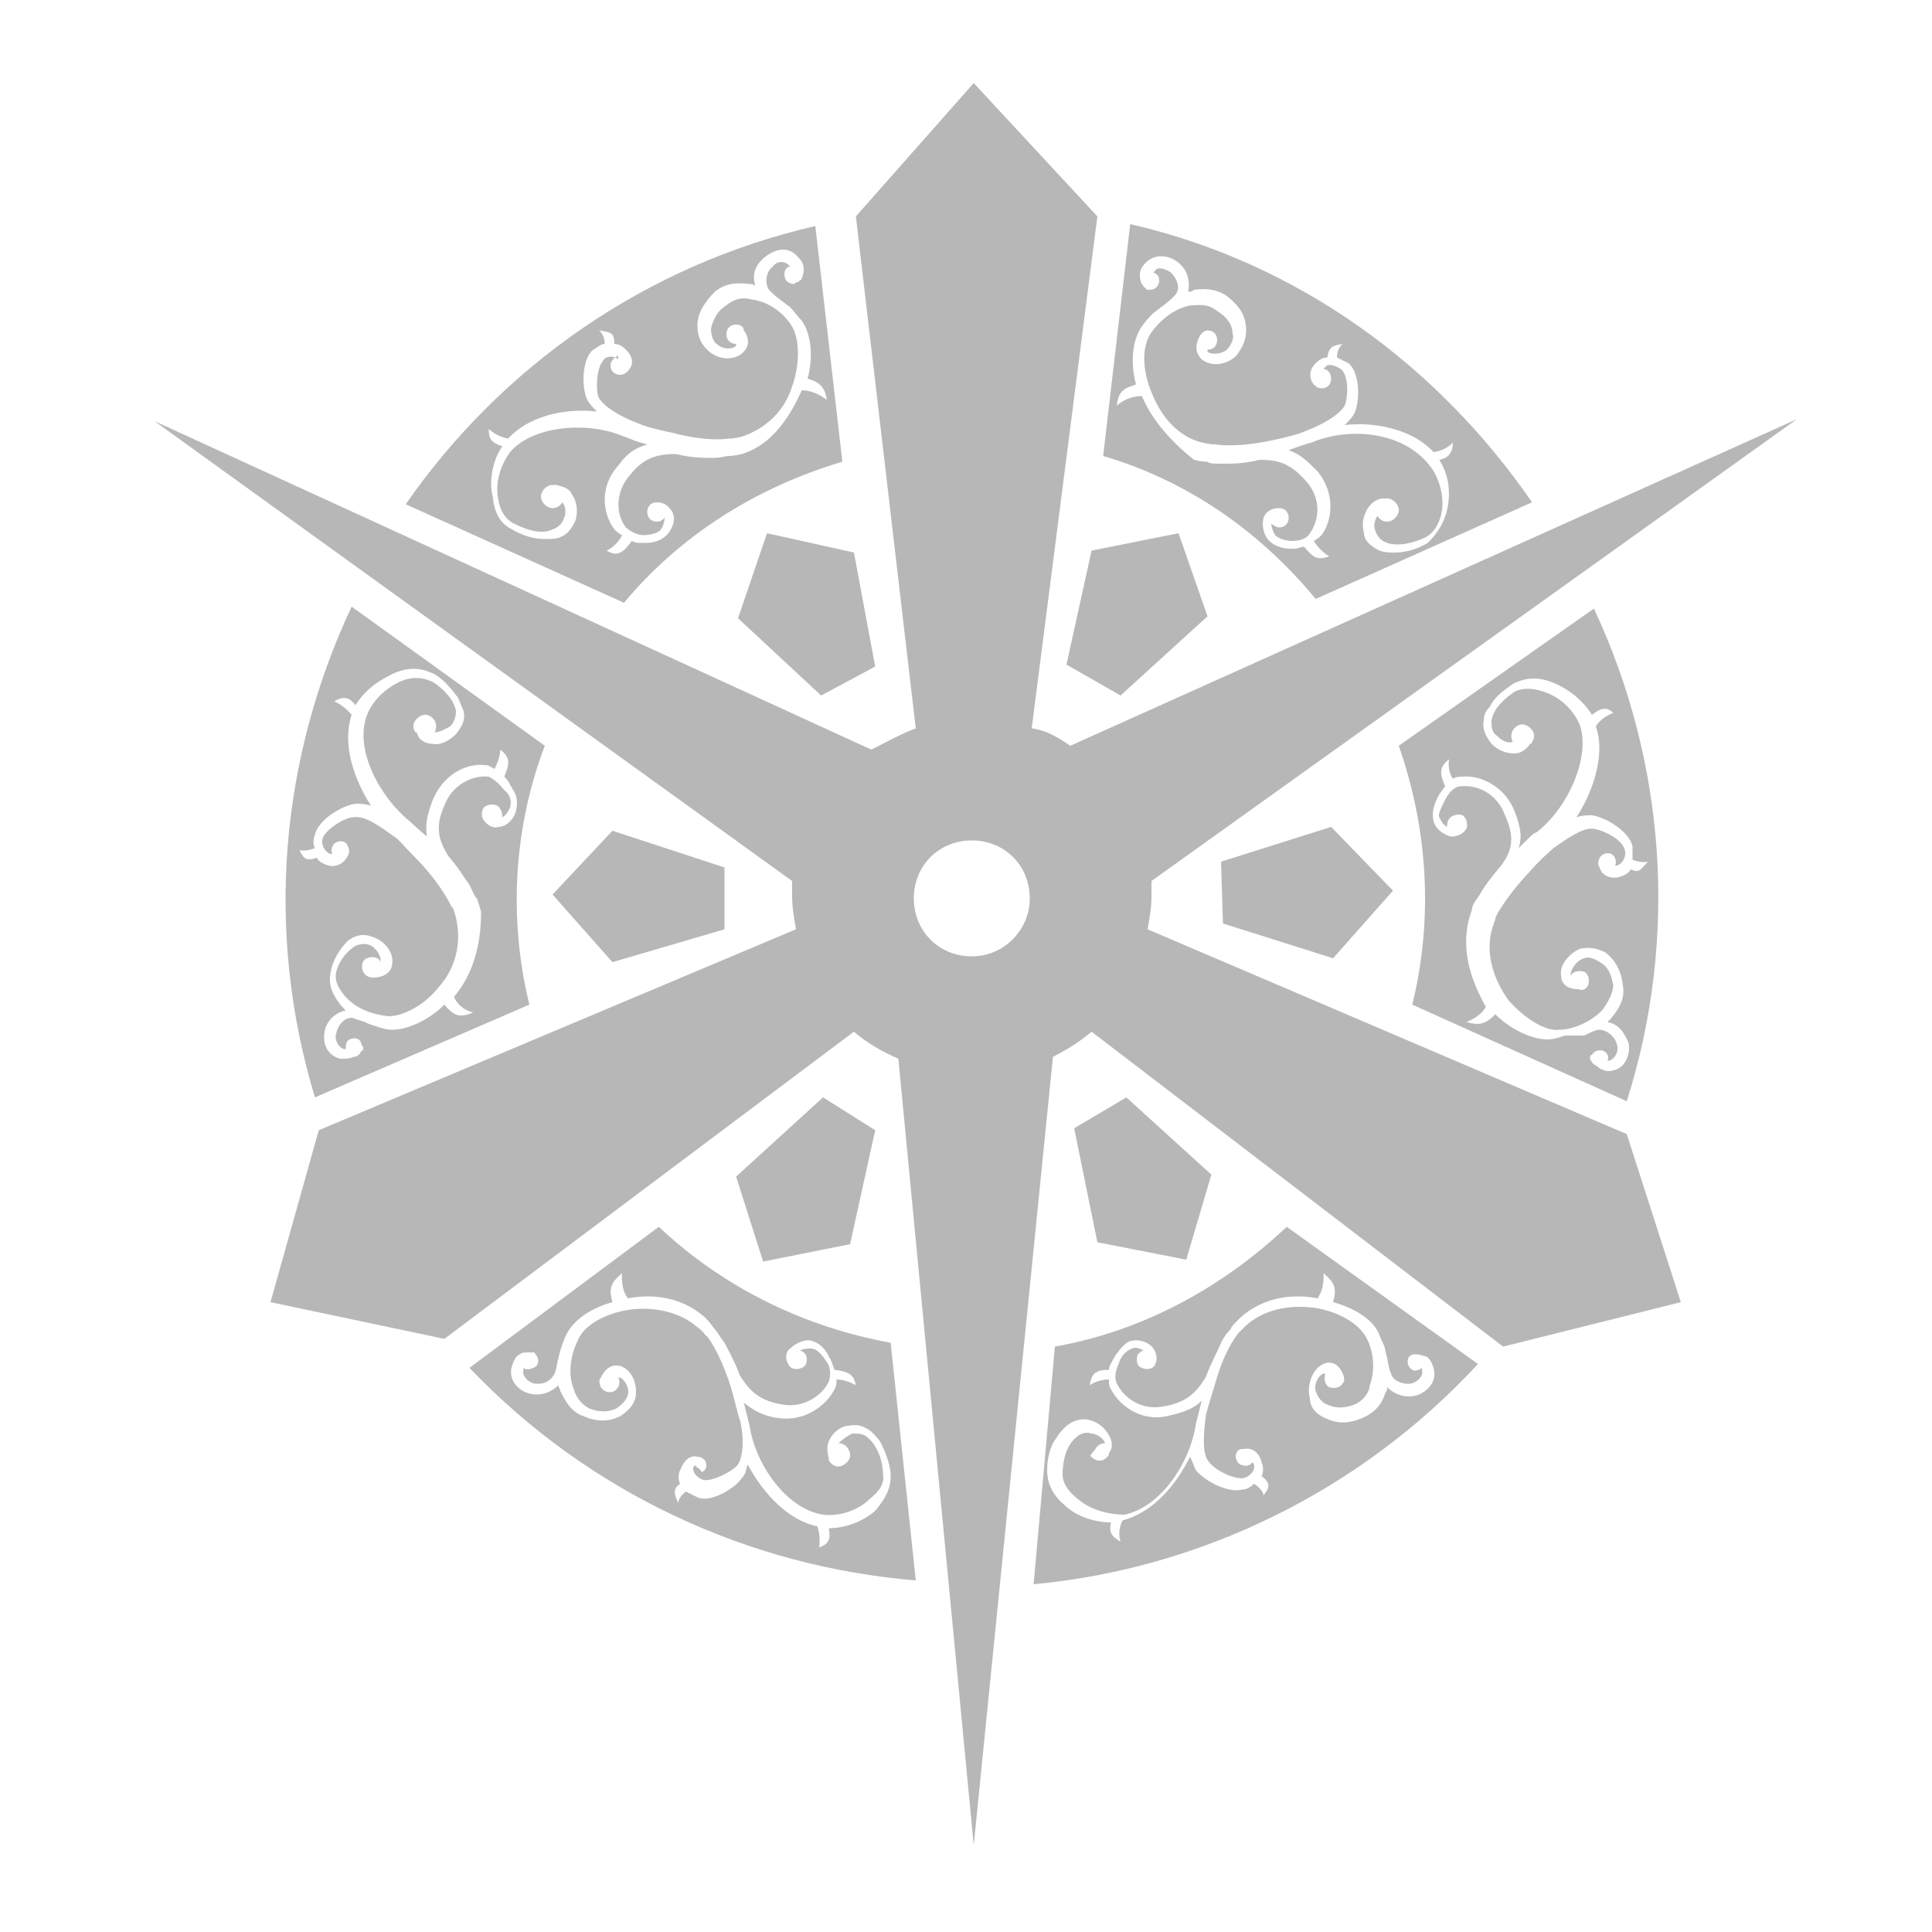 <?xml version="1.0" encoding="utf-8"?>
<!-- Generator: Adobe Illustrator 24.2.3, SVG Export Plug-In . SVG Version: 6.00 Build 0)  -->
<svg version="1.1" id="レイヤー_1" xmlns="http://www.w3.org/2000/svg" xmlns:xlink="http://www.w3.org/1999/xlink" x="0px"
	 y="0px" viewBox="0 0 100 100" style="enable-background:new 0 0 100 100;" xml:space="preserve">
<style type="text/css">
	.st0{fill:#B7B7B7;}
</style>
<g>
	<path class="st0" d="M42.2,11.7c-8.7,2-16.2,7.2-21.2,14.4l11.3,5.1c2.9-3.5,6.9-6,11.3-7.3L42.2,11.7z M38.4,23.5
		c-0.4,0.1-0.6,0.1-0.7,0.1c-0.1,0-0.4,0.1-0.8,0.1c-0.5,0-1.1,0-1.9-0.2c-1,0-1.7,0.2-2.4,1.1c-0.8,0.9-0.7,2.1-0.2,2.7
		c0.2,0.2,0.6,0.4,0.9,0.4s0.8-0.1,0.9-0.3c0.1-0.1,0.2-0.4,0.2-0.6c-0.1,0.1-0.2,0.2-0.4,0.2c-0.3,0-0.5-0.2-0.5-0.5
		c0-0.3,0.2-0.5,0.5-0.5l0,0l0,0c0.4,0,0.6,0.2,0.8,0.5c0.2,0.4,0,0.9-0.3,1.2c-0.3,0.3-0.7,0.4-1.1,0.4c-0.1,0-0.1,0-0.2,0
		c-0.2,0-0.3,0-0.5-0.1c-0.5,0.7-0.8,0.8-1.3,0.5c0,0,0.5-0.2,0.8-0.8c-0.2-0.1-0.3-0.2-0.4-0.3c-0.6-0.8-0.8-2.2,0.2-3.3
		c0.5-0.7,0.9-0.9,1.5-1.1c-0.8-0.2-1.1-0.4-1.2-0.4l0,0l0,0l0,0c-1.8-0.8-4.7-0.6-5.9,0.8c-0.5,0.7-0.8,1.6-0.6,2.5
		c0.1,0.6,0.4,1,0.8,1.2c0.6,0.3,1.4,0.6,2,0.3c0.3-0.1,0.5-0.3,0.6-0.6c0.1-0.2,0.1-0.6-0.1-0.8l0,0c-0.1,0.2-0.3,0.3-0.5,0.3
		c-0.3,0-0.6-0.3-0.6-0.6s0.3-0.6,0.6-0.6c0,0,0,0,0.1,0l0,0l0,0h0.1c0.4,0.1,0.7,0.2,0.8,0.5c0.3,0.4,0.3,0.9,0.2,1.3
		c-0.2,0.5-0.5,0.8-0.8,0.9c-0.2,0.1-0.5,0.1-0.8,0.1c-0.6,0-1.2-0.2-1.7-0.5c-0.6-0.3-0.9-0.8-1-1.7c-0.2-0.8,0-1.9,0.5-2.6
		c-0.6-0.2-0.7-0.4-0.7-0.9c0,0,0.4,0.4,1,0.5c1-1.1,2.8-1.6,4.6-1.4c-0.2-0.2-0.4-0.4-0.5-0.6c-0.3-0.6-0.3-2.1,0.3-2.6
		c0.2-0.1,0.4-0.3,0.6-0.3c0-0.5-0.3-0.7-0.3-0.7c0.6,0.1,0.8,0.1,0.8,0.7c0.2,0,0.4,0.1,0.6,0.3c0.4,0.4,0.4,0.8,0.1,1.1
		c-0.1,0.1-0.2,0.2-0.4,0.2c-0.3,0-0.5-0.2-0.5-0.5c0-0.2,0.2-0.4,0.4-0.5L32,18.6c-0.2-0.2-0.7-0.2-0.8,0.1
		c-0.3,0.3-0.4,1.5-0.2,1.9c0.3,0.5,1.2,1,2,1.3l0,0c0.2,0.1,0.8,0.3,1.8,0.5c1.9,0.5,2.9,0.3,2.9,0.3h0.1c0,0,0.2,0,0.6-0.1
		c1.2-0.4,2.2-1.3,2.6-2.6c0.4-1.1,0.4-2.4,0-3.1c-0.5-0.8-1.3-1.3-2.1-1.4c-0.4-0.1-0.8-0.1-1.3,0.3c-0.5,0.3-0.7,0.8-0.8,1.2
		c0,0.3,0.1,0.7,0.3,0.8c0.3,0.3,0.8,0.3,1,0.1c0,0,0,0,0-0.1l0,0c-0.3,0-0.5-0.2-0.5-0.5s0.2-0.5,0.5-0.5c0.2,0,0.4,0.1,0.4,0.3
		l0,0c0.5,0.7,0,1.1-0.1,1.2c-0.5,0.4-1.3,0.3-1.8-0.2c-0.4-0.4-0.5-0.8-0.5-1.3c0-0.6,0.4-1.2,0.9-1.7c0.5-0.4,1-0.5,1.8-0.4
		c0.1,0,0.2,0,0.3,0.1c-0.2-0.6,0-1.1,0.5-1.5c0.5-0.4,1.2-0.6,1.7,0c0.2,0.2,0.3,0.4,0.3,0.6c0,0.1,0,0.3-0.1,0.5
		c0,0.1-0.1,0.1-0.2,0.2l0,0l0,0c-0.1,0-0.2,0.1-0.2,0.1c-0.3,0-0.5-0.2-0.5-0.5c0-0.2,0.1-0.4,0.3-0.4c0,0,0,0-0.1-0.1
		c-0.2-0.2-0.6-0.2-0.8,0.1c-0.4,0.3-0.4,0.9-0.2,1.2c0.2,0.2,0.3,0.3,0.7,0.6l0.4,0.3l0,0c0.2,0.2,0.4,0.5,0.6,0.7
		c0.5,0.7,0.6,1.9,0.3,3c0.7,0.2,0.9,0.5,1,1.1c0,0-0.6-0.5-1.3-0.5C40.7,22,39.7,23.1,38.4,23.5z"/>
	<path class="st0" d="M57.1,23.6c4.4,1.3,8.1,3.9,11,7.4L79.3,26c-4.9-7.1-12.1-12.4-20.8-14.4L57.1,23.6z M59.1,20.5
		c-0.8,0-1.3,0.5-1.3,0.5c0.1-0.8,0.4-0.9,1-1.1c-0.3-1.1-0.2-2.3,0.3-3c0.2-0.3,0.4-0.5,0.6-0.7l0,0l0.4-0.3
		c0.4-0.3,0.5-0.4,0.7-0.6c0.3-0.3,0.2-0.8-0.2-1.2c-0.3-0.2-0.7-0.3-0.8-0.1c0,0,0,0-0.1,0.1c0.2,0.1,0.3,0.2,0.3,0.4
		c0,0.3-0.2,0.5-0.5,0.5c-0.1,0-0.2,0-0.2-0.1l0,0l0,0c-0.1,0-0.1-0.1-0.2-0.2c-0.1-0.2-0.1-0.3-0.1-0.5c0-0.2,0.1-0.4,0.3-0.6
		c0.5-0.5,1.2-0.4,1.7,0c0.5,0.4,0.6,1,0.5,1.5c0.1,0,0.2,0,0.3-0.1c0.7-0.1,1.3,0,1.8,0.4c0.6,0.5,0.9,1,0.9,1.7
		c0,0.5-0.2,0.9-0.5,1.3c-0.5,0.5-1.3,0.6-1.8,0.2c-0.1-0.1-0.5-0.5-0.1-1.2l0,0c0.1-0.2,0.3-0.3,0.4-0.3c0.3,0,0.5,0.2,0.5,0.5
		s-0.2,0.5-0.5,0.5l0,0c0,0,0,0,0,0.1c0.2,0.2,0.8,0.1,1-0.1c0.2-0.2,0.4-0.6,0.3-0.8c0-0.5-0.3-0.9-0.8-1.2
		c-0.5-0.4-0.9-0.3-1.3-0.3c-0.8,0.1-1.6,0.7-2.1,1.4c-0.5,0.7-0.5,1.9,0,3.1c0.5,1.3,1.4,2.3,2.6,2.6c0.4,0.1,0.6,0.1,0.6,0.1h0.1
		c0,0,1,0.2,2.9-0.2c1-0.2,1.6-0.4,1.8-0.5l0,0c0.8-0.3,1.7-0.8,2-1.3c0.2-0.5,0.2-1.6-0.2-1.9c-0.3-0.2-0.7-0.3-0.8-0.1l-0.1,0.1
		c0.2,0,0.4,0.2,0.4,0.5c0,0.3-0.2,0.5-0.5,0.5c-0.2,0-0.3-0.1-0.4-0.2c-0.3-0.4-0.2-0.8,0.1-1.1c0.2-0.2,0.4-0.3,0.6-0.3
		c0.1-0.6,0.3-0.6,0.8-0.7c0,0-0.3,0.2-0.3,0.7c0.2,0.1,0.4,0.2,0.6,0.3c0.6,0.5,0.6,2,0.3,2.6c-0.1,0.2-0.3,0.4-0.5,0.6
		c1.7-0.2,3.6,0.3,4.6,1.4c0.7-0.1,1-0.5,1-0.5c0,0.5-0.2,0.8-0.7,0.9c0.5,0.8,0.6,1.7,0.4,2.6c-0.2,0.8-0.6,1.3-1,1.7
		c-0.5,0.3-1.1,0.5-1.7,0.5c-0.3,0-0.5,0-0.8-0.1c-0.4-0.2-0.8-0.5-0.8-0.9c-0.1-0.4-0.1-0.8,0.2-1.3c0.2-0.3,0.5-0.5,0.8-0.5h0.1
		l0,0l0,0c0,0,0,0,0.1,0c0.3,0,0.6,0.3,0.6,0.6c0,0.3-0.3,0.6-0.6,0.6c-0.2,0-0.4-0.1-0.5-0.3l0,0c-0.2,0.3-0.2,0.6-0.1,0.8
		c0.1,0.3,0.3,0.5,0.6,0.6c0.6,0.2,1.4,0,2-0.3c0.4-0.2,0.7-0.7,0.8-1.2c0.2-0.8-0.1-1.9-0.6-2.5c-1.4-1.8-4.2-2-6.1-1.2l0,0l0,0
		l0,0c0,0-0.4,0.1-1.2,0.4c0.6,0.2,1,0.6,1.5,1.1c0.9,1.1,0.8,2.5,0.2,3.3c-0.1,0.1-0.2,0.2-0.4,0.3c0.3,0.5,0.8,0.8,0.8,0.8
		c-0.6,0.2-0.8,0.1-1.3-0.5c-0.2,0-0.3,0.1-0.5,0.1c-0.1,0-0.1,0-0.2,0c-0.5,0-0.9-0.2-1.1-0.4c-0.3-0.3-0.4-0.8-0.3-1.2
		c0.1-0.3,0.4-0.5,0.8-0.5l0,0l0,0c0.3,0,0.5,0.2,0.5,0.5c0,0.3-0.2,0.5-0.5,0.5c-0.1,0-0.3-0.1-0.4-0.2c0,0.2,0.1,0.4,0.2,0.6
		c0.2,0.2,0.6,0.3,0.9,0.3c0.5,0,0.8-0.2,0.9-0.4c0.5-0.7,0.6-1.8-0.2-2.7c-0.8-0.9-1.4-1.1-2.4-1.1c-0.8,0.2-1.4,0.2-1.9,0.2
		c-0.5,0-0.7,0-0.8-0.1c-0.1,0-0.3,0-0.7-0.1C60.8,23,59.7,21.9,59.1,20.5z"/>
	<path class="st0" d="M84.2,57c2.7-8.5,2-17.6-1.7-25.5l-10.1,7.1c1.5,4.3,1.8,8.9,0.7,13.4L84.2,57z M76,47.7
		c0.1-0.4,0.2-0.6,0.2-0.7c0-0.1,0.1-0.3,0.4-0.7c0.2-0.4,0.6-0.9,1.1-1.5c0.6-0.8,0.7-1.5,0.2-2.6c-0.4-1.1-1.4-1.6-2.3-1.5
		c-0.3,0-0.6,0.3-0.8,0.7c-0.2,0.4-0.4,0.8-0.3,0.9c0.1,0.2,0.2,0.4,0.4,0.5c0-0.1,0-0.3,0.1-0.4c0.1-0.2,0.5-0.3,0.7-0.2
		s0.3,0.5,0.2,0.7l0,0l0,0c-0.2,0.3-0.5,0.4-0.8,0.4c-0.4-0.1-0.8-0.4-0.9-0.8c-0.1-0.4,0-0.8,0.2-1.2c0-0.1,0.1-0.1,0.1-0.2
		c0.1-0.1,0.2-0.3,0.3-0.4c-0.3-0.7-0.3-1,0.2-1.4c0,0-0.1,0.6,0.2,1c0.2-0.1,0.3-0.1,0.5-0.1c0.9-0.1,2.2,0.5,2.7,1.8
		c0.3,0.8,0.4,1.3,0.2,1.9c0.6-0.6,0.8-0.8,0.9-0.8l0,0l0,0l0,0c1.6-1.2,2.8-3.8,2.3-5.5c-0.3-0.8-1-1.5-1.9-1.8
		c-0.6-0.2-1.1-0.2-1.5,0c-0.6,0.4-1.1,0.9-1.2,1.5c0,0.3,0,0.6,0.3,0.8c0.2,0.2,0.5,0.4,0.8,0.3l0,0c-0.1-0.2-0.1-0.4,0-0.6
		c0.2-0.3,0.5-0.4,0.8-0.2c0.3,0.2,0.4,0.5,0.2,0.8l0,0l0,0l0,0c0,0,0,0.1-0.1,0.1c-0.2,0.3-0.5,0.5-0.8,0.5c-0.5,0-0.9-0.2-1.2-0.5
		c-0.3-0.4-0.5-0.8-0.4-1.2c0-0.3,0.1-0.5,0.3-0.7c0.3-0.6,0.8-0.9,1.2-1.2c0.6-0.3,1.2-0.4,2-0.1c0.8,0.3,1.6,0.9,2.1,1.7
		c0.5-0.4,0.8-0.4,1.1-0.1c0,0-0.6,0.2-0.9,0.7c0.5,1.4-0.1,3.3-1,4.7c0.3-0.1,0.5-0.1,0.8-0.1c0.7,0.1,1.9,0.8,2.1,1.6
		c0,0.2,0,0.4,0,0.7c0.5,0.2,0.8,0.1,0.8,0.1c-0.4,0.4-0.4,0.6-0.9,0.4c-0.1,0.2-0.3,0.3-0.6,0.4c-0.5,0.1-0.9-0.1-1-0.5
		c-0.1-0.1-0.1-0.3,0-0.5c0.1-0.2,0.4-0.3,0.6-0.2s0.3,0.4,0.2,0.6h0.1c0.3-0.1,0.5-0.5,0.4-0.8c-0.1-0.5-1-1-1.6-1.1
		c-0.6-0.1-1.5,0.6-2.1,1l0,0c-0.2,0.2-0.7,0.6-1.3,1.3c-1.3,1.4-1.7,2.3-1.7,2.3v0.1c0,0-0.1,0.2-0.2,0.6c-0.3,1.2,0.1,2.5,0.9,3.6
		c0.8,0.9,1.9,1.6,2.6,1.5c0.8,0,1.8-0.5,2.3-1.1c0.2-0.3,0.5-0.8,0.5-1.2c-0.1-0.6-0.3-1-0.7-1.2c-0.3-0.2-0.6-0.3-0.8-0.2
		c-0.4,0.1-0.7,0.6-0.7,0.8c0,0,0,0,0,0.1l0,0c0.1-0.2,0.4-0.3,0.7-0.2c0.2,0.1,0.3,0.4,0.2,0.7c-0.1,0.2-0.3,0.3-0.5,0.2l0,0
		c-0.8,0-0.9-0.5-0.9-0.7c-0.1-0.6,0.5-1.2,1-1.4c0.5-0.1,0.9,0,1.3,0.2c0.5,0.4,0.8,0.9,0.9,1.7c0.1,0.6-0.1,1.1-0.6,1.7
		c-0.1,0.1-0.1,0.1-0.2,0.2c0.6,0.1,0.9,0.6,1.1,1.1c0.1,0.6-0.2,1.3-0.8,1.4c-0.3,0.1-0.5,0-0.7-0.1c-0.1-0.1-0.3-0.2-0.4-0.3
		c0-0.1-0.1-0.1-0.1-0.2l0,0l0,0c0-0.1,0-0.2,0.1-0.2c0.1-0.2,0.4-0.3,0.6-0.2s0.3,0.3,0.2,0.5h0.1c0.3-0.1,0.5-0.5,0.4-0.8
		c-0.1-0.5-0.6-0.8-0.9-0.8c-0.2,0-0.4,0.1-0.8,0.3L81,53.6l0,0c-0.3,0.1-0.6,0.2-0.9,0.2c-0.8,0-1.9-0.5-2.7-1.3
		c-0.5,0.5-0.8,0.6-1.5,0.4c0,0,0.8-0.3,1-0.8C76,50.5,75.7,49.1,76,47.7z"/>
	<path class="st0" d="M66.6,63.5c-3.4,3.2-7.5,5.4-12,6.2L53.5,82c8.6-0.8,16.9-4.8,23-11.4L66.6,63.5z M68.2,67.2
		c0.4-0.6,0.3-1.3,0.3-1.3c0.6,0.5,0.7,0.8,0.5,1.5c1.1,0.3,2.1,0.9,2.4,1.7c0.1,0.3,0.3,0.6,0.3,0.8l0,0l0.1,0.4
		c0.1,0.5,0.1,0.6,0.2,0.8c0.1,0.4,0.7,0.6,1.1,0.5c0.3-0.1,0.6-0.4,0.5-0.7v-0.1c-0.1,0.1-0.4,0.2-0.5,0.1
		c-0.2-0.1-0.3-0.4-0.2-0.6c0-0.1,0.1-0.1,0.2-0.2l0,0l0,0c0.1,0,0.2,0,0.2,0c0.2,0,0.4,0.1,0.5,0.1c0.2,0.1,0.3,0.3,0.4,0.6
		c0.2,0.7-0.3,1.2-0.8,1.4c-0.6,0.2-1.2,0-1.6-0.4c0,0.1,0,0.2-0.1,0.3c-0.2,0.7-0.7,1.1-1.2,1.3c-0.7,0.3-1.3,0.3-1.9,0
		c-0.5-0.2-0.8-0.6-0.8-1c-0.2-0.8,0.2-1.6,0.7-1.8c0.2-0.1,0.7-0.2,1,0.5l0,0c0.1,0.2,0.1,0.4,0,0.5c-0.1,0.2-0.4,0.3-0.7,0.2
		c-0.2-0.1-0.3-0.4-0.2-0.7l0,0c0,0,0,0-0.1,0c-0.3,0.1-0.5,0.6-0.4,0.9c0.1,0.3,0.3,0.6,0.6,0.7c0.4,0.2,0.9,0.2,1.4,0
		c0.5-0.2,0.8-0.7,0.8-1c0.3-0.8,0.2-1.8-0.2-2.5c-0.4-0.7-1.4-1.3-2.6-1.5c-1.4-0.2-2.7,0.1-3.6,0.9c-0.3,0.3-0.4,0.4-0.4,0.4l0,0
		c0,0-0.7,0.8-1.2,2.6c-0.3,1-0.5,1.6-0.5,1.8l0,0c-0.1,0.8-0.2,1.9,0.2,2.3c0.3,0.4,1.3,0.9,1.8,0.8c0.3-0.1,0.6-0.4,0.5-0.7
		c0,0,0-0.1-0.1-0.1c-0.1,0.2-0.4,0.2-0.6,0.1c-0.2-0.1-0.3-0.4-0.2-0.6s0.2-0.2,0.4-0.2c0.4-0.1,0.8,0.2,0.9,0.7
		c0.1,0.2,0.1,0.5,0,0.7c0.5,0.4,0.4,0.6,0.1,1c0,0,0-0.3-0.5-0.6c-0.2,0.2-0.4,0.3-0.6,0.3c-0.8,0.2-2-0.5-2.4-1
		c-0.1-0.2-0.2-0.5-0.3-0.7c-0.8,1.6-2,2.9-3.5,3.3c-0.3,0.6-0.1,1.1-0.1,1.1c-0.5-0.3-0.6-0.5-0.5-1c-0.8,0-1.8-0.3-2.4-0.9
		c-0.6-0.5-0.9-1.1-0.9-1.8c0-0.5,0.1-1.2,0.5-1.7c0.1-0.2,0.3-0.4,0.5-0.6c0.4-0.3,0.8-0.4,1.2-0.3c0.4,0.1,0.8,0.4,1,0.8
		c0.2,0.3,0.2,0.7,0,0.9v0.1l0,0l0,0l0,0c-0.2,0.3-0.5,0.4-0.8,0.2c-0.3-0.2-0.1-0.2,0.1-0.5c0.1-0.2,0.3-0.3,0.5-0.3l0,0
		c-0.1-0.3-0.5-0.5-0.7-0.5c-0.3-0.1-0.6,0-0.8,0.2c-0.5,0.4-0.7,1.2-0.7,1.9c0,0.5,0.3,0.9,0.8,1.3c0.7,0.6,1.7,0.8,2.4,0.8
		c1.9-0.4,3.4-2.7,3.7-4.7l0,0l0,0l0,0c0,0,0.1-0.4,0.3-1.2c-0.4,0.4-0.9,0.6-1.8,0.8c-1.4,0.3-2.5-0.6-2.9-1.4
		c-0.1-0.1-0.1-0.3-0.1-0.5c-0.6,0-1,0.3-1,0.3c0.1-0.6,0.3-0.8,1-0.8c0-0.2,0.1-0.3,0.2-0.5c0-0.1,0.1-0.1,0.1-0.2
		c0.3-0.4,0.6-0.8,0.9-0.8c0.4-0.1,0.9,0.1,1.1,0.4c0.2,0.3,0.2,0.6,0.1,0.8l0,0l0,0c-0.1,0.3-0.5,0.3-0.7,0.2
		c-0.3-0.1-0.3-0.5-0.2-0.7c0.1-0.1,0.2-0.2,0.3-0.2c-0.2-0.1-0.4-0.2-0.6-0.1c-0.3,0.1-0.6,0.4-0.7,0.8c-0.2,0.4-0.2,0.8-0.1,1
		c0.4,0.8,1.3,1.4,2.4,1.2c1.2-0.2,1.7-0.7,2.2-1.5c0.3-0.8,0.6-1.3,0.8-1.8c0.2-0.4,0.4-0.6,0.5-0.7c0-0.1,0.2-0.3,0.5-0.6
		C65.2,67.3,66.6,66.9,68.2,67.2z"/>
	<path class="st0" d="M24.3,70.8c6.2,6.5,14.5,10.3,23.1,11l-1.3-12.3c-4.4-0.8-8.6-2.8-12-6L24.3,70.8z M36.5,68.2
		c0.3,0.3,0.4,0.5,0.5,0.6c0.1,0.1,0.2,0.3,0.5,0.7c0.2,0.4,0.5,0.9,0.8,1.7c0.5,0.8,1,1.3,2.2,1.5c1.1,0.2,2.1-0.5,2.4-1.2
		c0.1-0.3,0.1-0.7-0.1-1s-0.5-0.7-0.8-0.7c-0.2,0-0.4,0-0.6,0.1c0.1,0,0.2,0.1,0.3,0.2c0.1,0.2,0.1,0.6-0.2,0.7
		c-0.2,0.1-0.6,0.1-0.7-0.2l0,0l0,0c-0.2-0.3-0.1-0.7,0.1-0.8c0.3-0.3,0.8-0.5,1.1-0.4c0.4,0.1,0.7,0.4,0.9,0.8
		c0,0.1,0.1,0.1,0.1,0.2c0.1,0.2,0.1,0.3,0.2,0.5c0.8,0.1,1,0.3,1.1,0.8c0,0-0.5-0.3-1-0.3c0,0.2,0,0.3-0.1,0.5
		c-0.4,0.8-1.5,1.7-2.9,1.5c-0.8-0.1-1.3-0.4-1.8-0.8c0.2,0.8,0.3,1.2,0.3,1.2l0,0l0,0l0,0c0.3,2,1.9,4.3,3.8,4.6
		c0.8,0.1,1.8-0.2,2.4-0.8c0.5-0.4,0.8-0.8,0.7-1.3c0-0.7-0.3-1.5-0.8-1.9c-0.2-0.2-0.5-0.2-0.8-0.2c-0.2,0.1-0.5,0.3-0.7,0.5l0,0
		c0.2,0,0.4,0.1,0.5,0.3c0.2,0.3,0.1,0.6-0.2,0.8c-0.3,0.2-0.6,0.1-0.8-0.2l0,0l0,0l0,0v-0.1c-0.1-0.4-0.1-0.7,0-0.9
		c0.2-0.5,0.7-0.8,1-0.8c0.5-0.1,0.8,0,1.2,0.3c0.2,0.2,0.4,0.4,0.5,0.6c0.3,0.6,0.5,1.2,0.5,1.7c0,0.7-0.3,1.2-0.8,1.8
		c-0.7,0.6-1.6,0.9-2.4,0.9c0.1,0.6,0,0.8-0.5,1c0,0,0.1-0.6-0.1-1.1c-1.5-0.3-2.8-1.7-3.6-3.2c-0.1,0.3-0.1,0.5-0.3,0.7
		c-0.4,0.6-1.7,1.3-2.3,1c-0.2-0.1-0.4-0.2-0.6-0.3c-0.4,0.3-0.4,0.6-0.4,0.6c-0.2-0.5-0.3-0.7,0.1-1c-0.1-0.2-0.1-0.5,0-0.7
		c0.2-0.5,0.5-0.8,0.9-0.7c0.2,0,0.3,0.1,0.4,0.2c0.1,0.2,0.1,0.5-0.2,0.6C36.3,76,36,76,36,75.8c0,0,0,0.1-0.1,0.1
		c-0.1,0.3,0.2,0.6,0.5,0.7c0.4,0.1,1.5-0.4,1.8-0.8c0.3-0.5,0.3-1.5,0.1-2.3l0,0c-0.1-0.2-0.2-0.8-0.5-1.8
		c-0.6-1.8-1.2-2.6-1.3-2.6l0,0c0,0-0.1-0.2-0.4-0.4c-0.9-0.8-2.3-1.1-3.6-0.9c-1.2,0.2-2.3,0.8-2.6,1.6c-0.4,0.8-0.5,1.8-0.2,2.5
		c0.1,0.4,0.4,0.8,0.8,1c0.5,0.2,1,0.2,1.4,0c0.3-0.2,0.5-0.4,0.6-0.7c0.1-0.4-0.2-0.8-0.4-0.9c0,0,0,0-0.1,0l0,0
		c0.1,0.2,0.1,0.5-0.2,0.7c-0.2,0.1-0.5,0.1-0.7-0.2c-0.1-0.2-0.1-0.4,0-0.5l0,0c0.4-0.8,0.9-0.6,1-0.6c0.6,0.2,0.9,0.9,0.8,1.6
		c-0.1,0.5-0.5,0.8-0.8,1c-0.6,0.3-1.2,0.3-1.9,0c-0.6-0.2-0.9-0.7-1.2-1.3c0-0.1-0.1-0.2-0.1-0.3c-0.4,0.4-1,0.6-1.6,0.4
		c-0.6-0.2-1-0.8-0.8-1.4c0.1-0.3,0.2-0.5,0.4-0.6c0.1-0.1,0.3-0.1,0.5-0.1c0.1,0,0.2,0,0.2,0l0,0l0,0c0.1,0,0.1,0.1,0.2,0.2
		c0.1,0.2,0.1,0.5-0.2,0.6c-0.2,0.1-0.4,0.1-0.5,0v0.1c-0.1,0.3,0.2,0.6,0.5,0.7c0.5,0.1,0.9-0.1,1.1-0.5c0.1-0.2,0.1-0.4,0.2-0.8
		l0.1-0.4l0,0c0.1-0.3,0.2-0.6,0.3-0.8c0.4-0.8,1.3-1.4,2.4-1.7c-0.2-0.7-0.1-1,0.5-1.5c0,0-0.1,0.8,0.3,1.3
		C34.1,66.9,35.5,67.3,36.5,68.2z"/>
	<path class="st0" d="M27.4,52c-1.1-4.5-0.8-9.2,0.8-13.4l-10-7.2c-3.7,7.9-4.5,16.8-1.9,25.4L27.4,52z M23.5,51.6
		c0.3,0.7,1,0.8,1,0.8c-0.7,0.3-1,0.2-1.5-0.4c-0.8,0.8-1.9,1.3-2.7,1.3c-0.3,0-0.6-0.1-0.9-0.2l0,0l-0.3-0.1
		c-0.4-0.2-0.6-0.2-0.8-0.3c-0.4-0.1-0.8,0.3-0.9,0.8c-0.1,0.3,0.1,0.7,0.4,0.8h0.1c0-0.2,0-0.4,0.2-0.5s0.5-0.1,0.6,0.2
		c0,0.1,0.1,0.2,0.1,0.2l0,0l0,0c0,0.1,0,0.2-0.1,0.2c-0.1,0.2-0.2,0.3-0.4,0.3c-0.2,0.1-0.4,0.1-0.7,0.1c-0.7-0.2-0.9-0.8-0.8-1.4
		c0.1-0.6,0.6-1,1.1-1.1c-0.1-0.1-0.1-0.1-0.2-0.2c-0.5-0.6-0.7-1.1-0.6-1.7c0.1-0.7,0.5-1.3,0.9-1.7c0.4-0.3,0.8-0.4,1.3-0.2
		c0.6,0.2,1.1,0.8,1,1.4c0,0.2-0.2,0.7-1,0.7l0,0c-0.2,0-0.4-0.1-0.5-0.3s-0.1-0.6,0.2-0.7c0.2-0.1,0.6-0.1,0.7,0.2l0,0
		c0,0,0,0,0-0.1c0-0.3-0.3-0.7-0.6-0.8c-0.3-0.1-0.7,0-0.9,0.2c-0.4,0.3-0.7,0.8-0.8,1.2c-0.1,0.6,0.2,0.9,0.4,1.2
		c0.6,0.7,1.4,1,2.3,1.1c0.8,0,1.9-0.6,2.6-1.5c0.9-1,1.2-2.3,0.9-3.6c-0.1-0.4-0.2-0.6-0.2-0.6V47c0,0-0.4-1-1.7-2.4
		c-0.8-0.8-1.1-1.2-1.3-1.3l0,0c-0.7-0.5-1.5-1.1-2.1-1c-0.5,0-1.5,0.7-1.6,1.1c-0.1,0.3,0.1,0.7,0.4,0.8c0.1,0,0.1,0,0.1,0
		c-0.1-0.2,0-0.5,0.2-0.6c0.2-0.1,0.5-0.1,0.6,0.2c0.1,0.2,0.1,0.3,0,0.5c-0.2,0.4-0.6,0.6-1,0.5c-0.3-0.1-0.5-0.2-0.6-0.4
		c-0.6,0.2-0.7,0-0.9-0.4c0,0,0.3,0.1,0.8-0.1c-0.1-0.2-0.1-0.4,0-0.7c0.2-0.8,1.4-1.5,2.1-1.6c0.2,0,0.5,0,0.8,0.1
		c-0.9-1.4-1.5-3.2-1-4.7c-0.4-0.5-0.9-0.7-0.9-0.7c0.5-0.3,0.8-0.2,1.1,0.2c0.5-0.8,1.2-1.3,2.1-1.7c0.8-0.3,1.4-0.2,2,0.1
		c0.5,0.3,0.9,0.8,1.2,1.2c0.1,0.2,0.2,0.5,0.3,0.7c0.1,0.5-0.1,0.8-0.4,1.2c-0.3,0.3-0.8,0.6-1.2,0.5c-0.4,0-0.7-0.2-0.8-0.5
		c0,0,0-0.1-0.1-0.1l0,0l0,0l0,0c-0.2-0.3-0.1-0.6,0.2-0.8c0.3-0.2,0.6-0.1,0.8,0.2c0.1,0.2,0.1,0.4,0,0.6l0,0
		c0.3,0,0.6-0.2,0.8-0.3c0.2-0.2,0.3-0.5,0.3-0.8c-0.1-0.6-0.7-1.2-1.2-1.5c-0.4-0.2-0.9-0.3-1.5-0.1c-0.8,0.3-1.6,1-1.9,1.8
		c-0.7,1.8,0.7,4.3,2.2,5.5l0,0l0,0l0,0c0,0,0.3,0.3,0.9,0.8c-0.1-0.6,0-1.1,0.3-1.9c0.6-1.4,1.8-1.9,2.7-1.8c0.2,0,0.3,0.1,0.5,0.2
		c0.3-0.6,0.3-1,0.3-1c0.5,0.4,0.5,0.7,0.2,1.4c0.1,0.1,0.2,0.2,0.3,0.4c0,0.1,0.1,0.1,0.1,0.2c0.3,0.4,0.3,0.8,0.2,1.2
		c-0.1,0.4-0.5,0.8-0.9,0.8c-0.3,0.1-0.6-0.1-0.8-0.4l0,0l0,0c-0.1-0.2-0.1-0.6,0.2-0.7c0.2-0.1,0.6-0.1,0.7,0.2
		c0.1,0.1,0.1,0.3,0.1,0.4c0.2-0.1,0.3-0.3,0.4-0.5c0.1-0.3,0-0.7-0.3-0.9c-0.3-0.4-0.6-0.6-0.8-0.7c-0.8-0.1-1.9,0.4-2.3,1.5
		c-0.5,1.1-0.3,1.8,0.2,2.6c0.6,0.7,0.8,1.1,1.1,1.5c0.2,0.4,0.3,0.7,0.4,0.7c0,0.1,0.1,0.3,0.2,0.7C24.9,48.9,24.5,50.4,23.5,51.6z
		"/>
	<path class="st0" d="M59.4,48.1c0.1-0.6,0.2-1.1,0.2-1.7c0-0.3,0-0.6,0-0.8L93,21.7L55.4,38.6c-0.6-0.4-1.2-0.8-2-0.9l3.4-26.5
		l-6.4-6.9l-6.1,6.9l3.1,26.5c-0.8,0.3-1.5,0.7-2.3,1.1L8,21.8l33,23.8c0,0.2,0,0.5,0,0.8c0,0.6,0.1,1.1,0.2,1.7L16.5,58.5L14,67.4
		l9,1.9l21.2-15.9c0.7,0.6,1.4,1,2.3,1.4l3.9,40.7l4.1-40.8c0.8-0.4,1.4-0.8,2-1.3l21.3,16.3l9.2-2.3l-2.8-8.7L59.4,48.1z
		 M50.3,49.5c-1.7,0-3-1.3-3-3c0-1.7,1.3-3,3-3s3,1.3,3,3C53.3,48.1,52,49.5,50.3,49.5z"/>
	<polygon class="st0" points="61,27.6 56.5,28.5 55.2,34.4 58,36 62.5,31.9 	"/>
	<polygon class="st0" points="72.1,46.1 68.9,42.8 63.2,44.6 63.3,47.8 69,49.6 	"/>
	<polygon class="st0" points="61.4,65.2 62.7,60.8 58.3,56.8 55.6,58.4 56.8,64.3 	"/>
	<polygon class="st0" points="39.5,65.3 44,64.4 45.3,58.5 42.6,56.8 38.1,60.9 	"/>
	<polygon class="st0" points="28.6,46.3 31.7,49.8 37.5,48.1 37.5,44.9 31.7,43 	"/>
	<polygon class="st0" points="39.7,27.6 38.2,32 42.5,36 45.3,34.5 44.2,28.6 	"/>
</g>
</svg>
